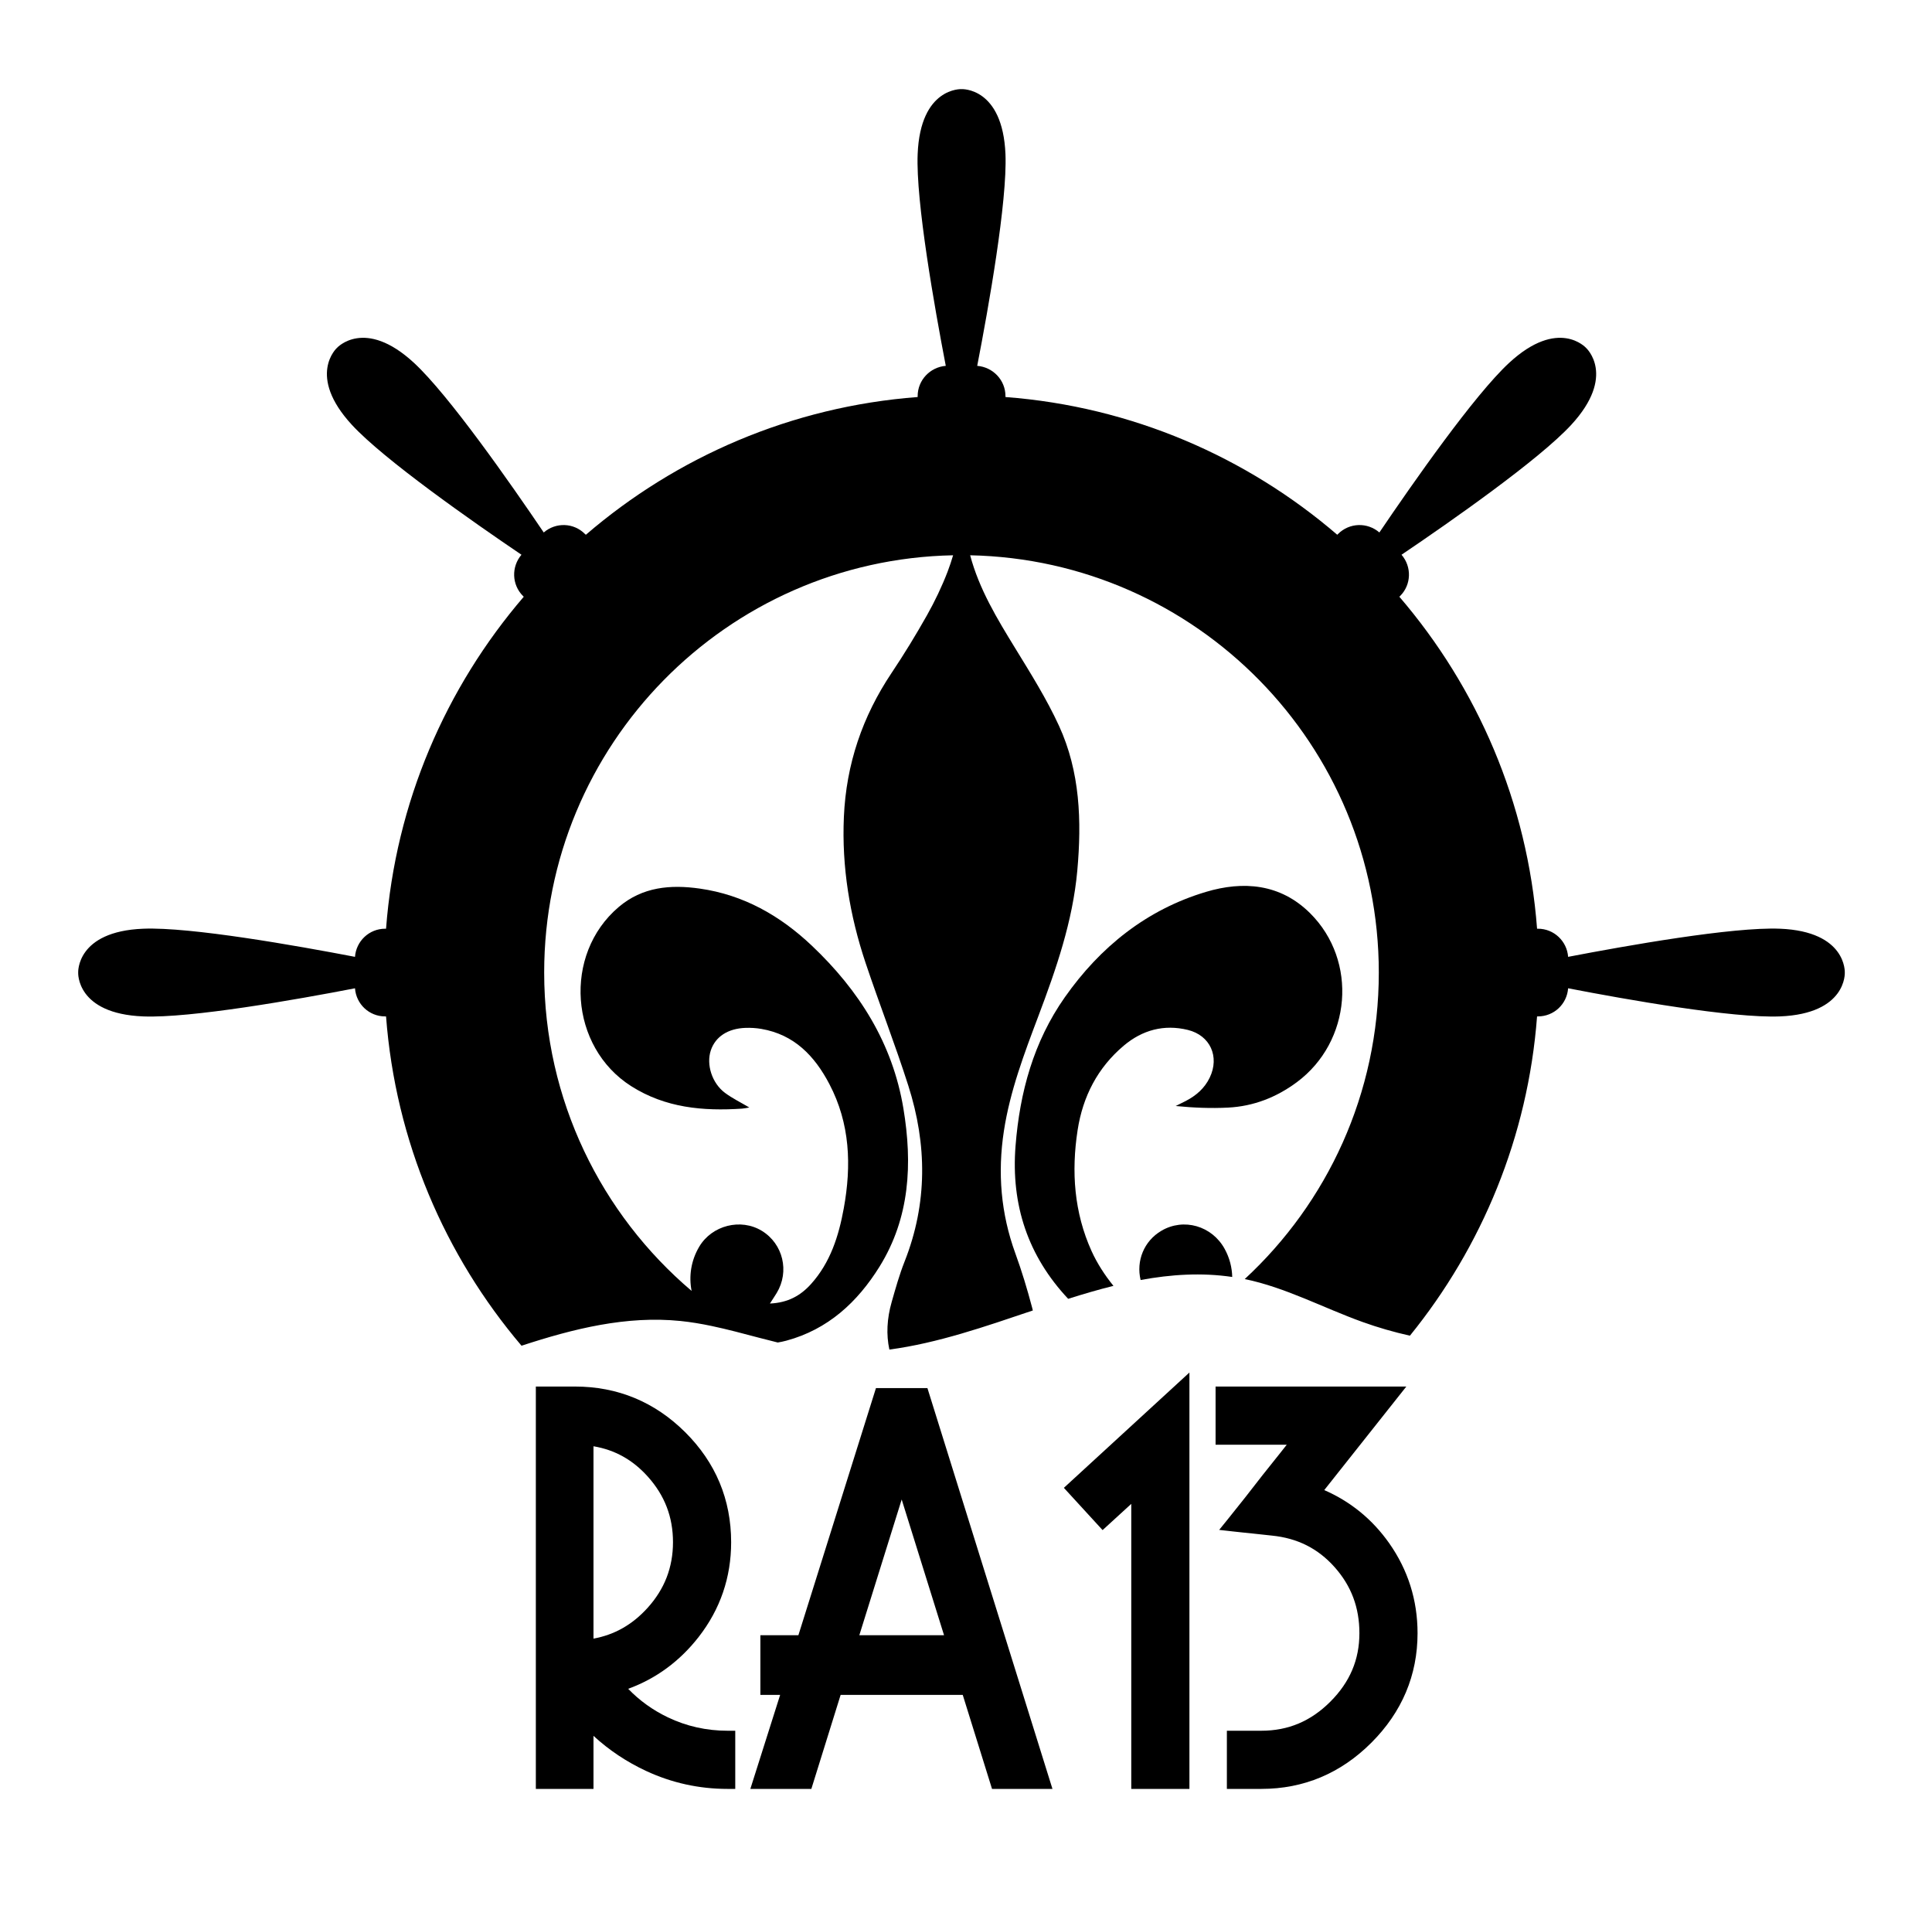 <?xml version="1.0" encoding="UTF-8" standalone="no"?>
<!-- Created with Inkscape (http://www.inkscape.org/) -->

<svg
   version="1.1"
   id="svg1"
   width="2186.667"
   height="2176"
   viewBox="0 0 2186.667 2176"
   xmlns="http://www.w3.org/2000/svg"
   xmlns:svg="http://www.w3.org/2000/svg">
  <defs
     id="defs1">
    <clipPath
       clipPathUnits="userSpaceOnUse"
       id="clipPath2">
      <path
         d="M 0,1632 H 1640 V 0 H 0 Z"
         transform="translate(-1510.882,-843.763)"
         id="path2" />
    </clipPath>
    <clipPath
       clipPathUnits="userSpaceOnUse"
       id="clipPath4">
      <path
         d="M 0,1632 H 1640 V 0 H 0 Z"
         transform="translate(-1008.271,-757.875)"
         id="path4" />
    </clipPath>
    <clipPath
       clipPathUnits="userSpaceOnUse"
       id="clipPath6">
      <path
         d="M 0,1632 H 1640 V 0 H 0 Z"
         transform="translate(-985.9,-587.419)"
         id="path6" />
    </clipPath>
    <clipPath
       clipPathUnits="userSpaceOnUse"
       id="clipPath8">
      <path
         d="M 0,1632 H 1640 V 0 H 0 Z"
         transform="translate(-571.274,-323.024)"
         id="path8" />
    </clipPath>
    <clipPath
       clipPathUnits="userSpaceOnUse"
       id="clipPath10">
      <path
         d="M 0,1632 H 1640 V 0 H 0 Z"
         transform="translate(-801.358,-244.132)"
         id="path10" />
    </clipPath>
    <clipPath
       clipPathUnits="userSpaceOnUse"
       id="clipPath12">
      <path
         d="M 0,1632 H 1640 V 0 H 0 Z"
         transform="translate(-935.945,-333.345)"
         id="path12" />
    </clipPath>
    <clipPath
       clipPathUnits="userSpaceOnUse"
       id="clipPath14">
      <path
         d="M 0,1632 H 1640 V 0 H 0 Z"
         transform="translate(-1179.213,-322.241)"
         id="path14" />
    </clipPath>
  </defs>
  <g
     id="layer-MC0" />
  <g
     id="layer-MC1">
    <path
       id="path1"
       d="M 0,0 C -40.198,1.621 -130.212,-14.372 -179.812,-23.881 -180.785,-10.589 -191.807,0 -205.422,0 h -0.757 c -8.104,107.196 -50.788,204.775 -116.921,281.822 l 0.648,0.648 c 9.618,9.617 9.942,24.854 1.189,35.012 41.927,28.311 116.813,80.721 144.044,110.222 38.686,41.927 12.643,65.376 12.643,65.376 0,0 -23.341,26.042 -65.268,-12.643 -29.609,-27.339 -81.91,-102.225 -110.222,-144.044 -10.158,8.752 -25.393,8.428 -35.12,-1.297 l -0.647,-0.649 c -76.939,66.133 -174.626,108.817 -281.714,116.922 v 0.756 c 0,13.615 -10.59,24.638 -23.99,25.718 9.618,49.6 25.611,139.507 23.99,179.704 -2.377,57.057 -37.281,55.22 -37.281,55.22 0,0 -35.012,1.837 -37.281,-55.22 -1.621,-40.197 14.372,-130.104 23.881,-179.704 -13.291,-1.08 -23.881,-12.103 -23.881,-25.718 v -0.756 c -107.196,-8.105 -204.774,-50.789 -281.713,-116.922 l -0.757,0.649 c -9.617,9.725 -24.854,10.049 -35.012,1.297 -28.312,41.819 -80.613,116.705 -110.221,144.044 -41.927,38.685 -65.377,12.643 -65.377,12.643 0,0 -25.934,-23.449 12.752,-65.376 27.23,-29.501 102.116,-81.911 143.936,-110.222 -8.645,-10.158 -8.321,-25.395 1.297,-35.012 l 0.648,-0.648 C -1132.688,204.775 -1175.373,107.196 -1183.477,0 h -0.756 c -13.616,0 -24.639,-10.589 -25.611,-23.881 -49.708,9.509 -139.614,25.502 -179.813,23.881 -57.056,-2.27 -55.218,-37.281 -55.218,-37.281 0,0 -1.838,-34.903 55.218,-37.173 40.199,-1.62 130.105,14.265 179.813,23.882 0.972,-13.399 11.995,-23.882 25.611,-23.882 h 0.756 c 8.026,-106.158 49.98,-202.978 115.023,-279.569 44.225,14.494 89.193,25.668 135.022,20.998 8.851,-0.902 17.605,-2.393 26.304,-4.217 13.661,-2.865 27.184,-6.555 40.731,-10.106 5.162,-1.352 10.328,-2.683 15.506,-3.94 2.457,0.397 4.91,0.915 7.355,1.576 35.294,9.541 60.354,32.73 79.044,62.81 25.848,41.602 28.06,87.509 20.29,134.286 -9.188,55.313 -37.606,100.236 -77.802,138.279 -26.9,25.458 -57.925,43.103 -95.056,48.396 -24.858,3.543 -48.69,1.531 -68.913,-15.667 -47.42,-40.328 -41.764,-118.796 10.67,-152.072 29.053,-18.438 61.009,-21.271 94.104,-19.063 1.902,0.127 3.782,0.577 6.163,0.955 -7.397,4.391 -14.448,7.818 -20.633,12.412 -11.109,8.25 -16.052,24.147 -12.057,36.092 3.876,11.593 14.462,18.586 29.5,19.101 4.452,0.153 8.999,-0.121 13.387,-0.873 27.936,-4.789 45.232,-22.928 57.746,-46.757 17.642,-33.594 18.897,-69.159 12.254,-105.601 -4.289,-23.53 -11.359,-45.903 -27.743,-64.169 -8.833,-9.847 -19.631,-15.969 -34.949,-16.617 2.508,3.901 4.196,6.397 5.752,8.971 11.026,18.235 5.422,41.678 -12.575,52.709 -17.874,10.958 -42.419,4.761 -53.209,-13.432 -7.072,-11.923 -8.904,-25.215 -6.469,-37.54 -76.58,64.995 -125.181,161.954 -125.181,270.265 0,193.312 154.806,350.46 347.21,354.254 -1.416,-4.731 -2.922,-9.362 -4.664,-13.901 -4.892,-12.739 -10.852,-25.189 -17.554,-37.084 -9.383,-16.654 -19.383,-33.013 -30.012,-48.902 -24.777,-37.043 -38.515,-77.433 -40.503,-122.099 -1.899,-42.633 4.961,-83.84 18.406,-124.02 11.685,-34.92 25.131,-69.264 36.321,-104.334 15.916,-49.885 16.368,-99.815 -3.183,-149.234 -4.418,-11.167 -7.679,-22.823 -10.975,-34.396 -4.032,-14.151 -4.695,-27.614 -1.949,-40.347 40.951,5.432 81.44,19.582 121.813,33.192 -0.194,0.827 -0.399,1.657 -0.619,2.489 -4.092,15.497 -8.746,30.907 -14.226,45.964 -12.331,33.882 -15.185,68.426 -9.729,103.943 5.206,33.898 17.267,65.688 29.27,97.497 15.12,40.071 29.159,80.417 33.047,123.458 3.806,42.129 2.396,83.985 -15.54,123.02 -10.5,22.851 -24.025,44.397 -37.208,65.906 -15.37,25.076 -30.579,50.084 -38.215,78.843 192.293,-3.918 346.972,-161.016 346.972,-354.249 0,-102.859 -43.832,-195.479 -113.833,-260.209 0.002,0 0.004,0 0.006,-0.001 34.785,-7.178 66.556,-24.4 99.978,-36.422 13.166,-4.736 26.622,-8.606 40.261,-11.65 61.009,75.198 100.229,168.792 107.96,271.055 h 0.757 c 13.615,0 24.637,10.483 25.61,23.882 49.6,-9.617 139.614,-25.502 179.812,-23.882 56.948,2.27 55.111,37.173 55.111,37.173 0,0 1.837,35.011 -55.111,37.281"
       style="fill:#000000;fill-opacity:1;fill-rule:nonzero;stroke:none"
       transform="matrix(1.333,0,0,-1.333,2014.51,1050.983)"
       clip-path="url(#clipPath2)" />
    <path
       id="path3"
       d="m 0,0 c 19.088,-4.654 27.14,-22.777 18.642,-40.469 -4.389,-9.138 -11.613,-15.336 -20.428,-19.904 -2.808,-1.455 -5.661,-2.823 -8.493,-4.231 15.045,-1.496 29.81,-2.102 44.507,-1.353 21.535,1.099 41.004,8.688 58.315,21.533 46.435,34.453 51.987,103 11.373,143.436 -25.359,25.248 -56.99,27.584 -88.512,18.154 -50.293,-15.046 -89.735,-46.645 -119.813,-89.45 -26.521,-37.746 -38.246,-80.629 -41.839,-126.195 -3.963,-50.262 10.689,-93.622 44.688,-129.814 12.817,4.055 25.632,7.821 38.455,11.001 -0.081,0.098 -0.166,0.188 -0.247,0.287 -7.186,8.895 -13.624,18.812 -18.334,29.211 -14.862,32.815 -17.284,67.453 -11.861,102.683 4.39,28.522 16.971,53.026 39.224,71.775 C -38.615,-0.102 -20.228,4.932 0,0"
       style="fill:#000000;fill-opacity:1;fill-rule:nonzero;stroke:none"
       transform="matrix(1.333,0,0,-1.333,1344.361,1165.5)"
       clip-path="url(#clipPath4)" />
    <path
       id="path5"
       d="m 0,0 c -14.978,-8.795 -21.551,-25.758 -17.681,-41.825 25.837,4.77 51.735,6.437 77.785,2.581 -0.192,8.046 -2.22,16.188 -6.427,23.838 C 42.891,4.21 18.896,11.097 0,0"
       style="fill:#000000;fill-opacity:1;fill-rule:nonzero;stroke:none"
       transform="matrix(1.333,0,0,-1.333,1314.534,1392.775)"
       clip-path="url(#clipPath6)" />
    <path
       id="path7"
       d="M 0,0 C 0,-10.613 -1.813,-20.671 -5.389,-29.894 -8.967,-39.12 -14.43,-47.823 -21.625,-55.76 -34.486,-69.945 -49.55,-78.515 -67.504,-81.817 V 81.49 C -49.306,78.425 -34.178,69.971 -21.426,55.78 -7.009,39.725 0,21.478 0,0 m -4.307,-148.663 c -12.771,6.104 -24.086,14.239 -33.746,24.248 23.7,8.638 43.806,23.419 59.872,44.041 18.287,23.467 27.56,50.508 27.56,80.374 0,36.247 -13.127,67.68 -39.016,93.426 -25.882,25.725 -57.379,38.769 -93.616,38.769 h -33.193 v -341.586 h 48.942 v 45.047 c 13.134,-12.104 28.117,-22.103 44.709,-29.821 21.703,-10.103 44.942,-15.226 69.073,-15.226 h 6.59 v 49.379 h -6.59 c -17.831,0 -34.85,3.819 -50.585,11.349"
       style="fill:#000000;fill-opacity:1;fill-rule:nonzero;stroke:none"
       transform="matrix(1.333,0,0,-1.333,761.699,1745.301)"
       clip-path="url(#clipPath8)" />
    <path
       id="path9"
       d="M 0,0 H -71.922 L -35.96,115.216 Z M -57.809,209.779 -123.664,0 h -32.281 v -50.686 h 16.779 l -25.296,-79.812 h 51.795 l 24.859,79.812 H 15.886 l 24.86,-79.812 H 92.062 L -14.104,209.779 Z"
       style="fill:#000000;fill-opacity:1;fill-rule:nonzero;stroke:none"
       transform="matrix(1.333,0,0,-1.333,1068.477,1850.491)"
       clip-path="url(#clipPath10)" />
    <path
       id="path11"
       d="M 0,0 24.35,22.264 V -219.711 H 73.729 V 133.771 L -32.883,35.873 Z"
       style="fill:#000000;fill-opacity:1;fill-rule:nonzero;stroke:none"
       transform="matrix(1.333,0,0,-1.333,1247.927,1731.54)"
       clip-path="url(#clipPath12)" />
    <path
       id="path13"
       d="m 0,0 c -14.237,20.198 -32.75,35.326 -55.122,45.064 l 69.693,87.915 H -147.395 V 83.6 h 60.45 c -2.01,-2.528 -4.031,-5.084 -6.053,-7.657 -4.648,-5.919 -9.545,-12.056 -14.551,-18.243 l -0.09,-0.114 c -5.221,-6.753 -9.99,-12.874 -14.579,-18.714 -4.648,-5.917 -9.545,-12.055 -14.552,-18.244 l -7.569,-9.355 11.959,-1.338 c 2.636,-0.295 5.338,-0.59 8.107,-0.876 2.776,-0.295 5.627,-0.59 8.464,-0.869 2.637,-0.295 5.341,-0.59 8.109,-0.876 2.752,-0.292 5.435,-0.585 8.106,-0.877 21.758,-2.18 39.194,-10.954 53.301,-26.822 14.141,-15.915 21.015,-34.241 21.015,-56.027 0,-22.521 -8.072,-41.539 -24.674,-58.143 -16.603,-16.603 -35.764,-24.674 -58.579,-24.674 H -137.8 v -49.378 h 29.269 c 35.96,0 67.387,13.195 93.412,39.218 26.021,26.024 39.22,57.308 39.22,92.977 C 24.101,-48.404 15.992,-22.696 0,0"
       style="fill:#000000;fill-opacity:1;fill-rule:nonzero;stroke:none"
       transform="matrix(1.333,0,0,-1.333,1572.284,1746.345)"
       clip-path="url(#clipPath14)" />
  </g>
</svg>
